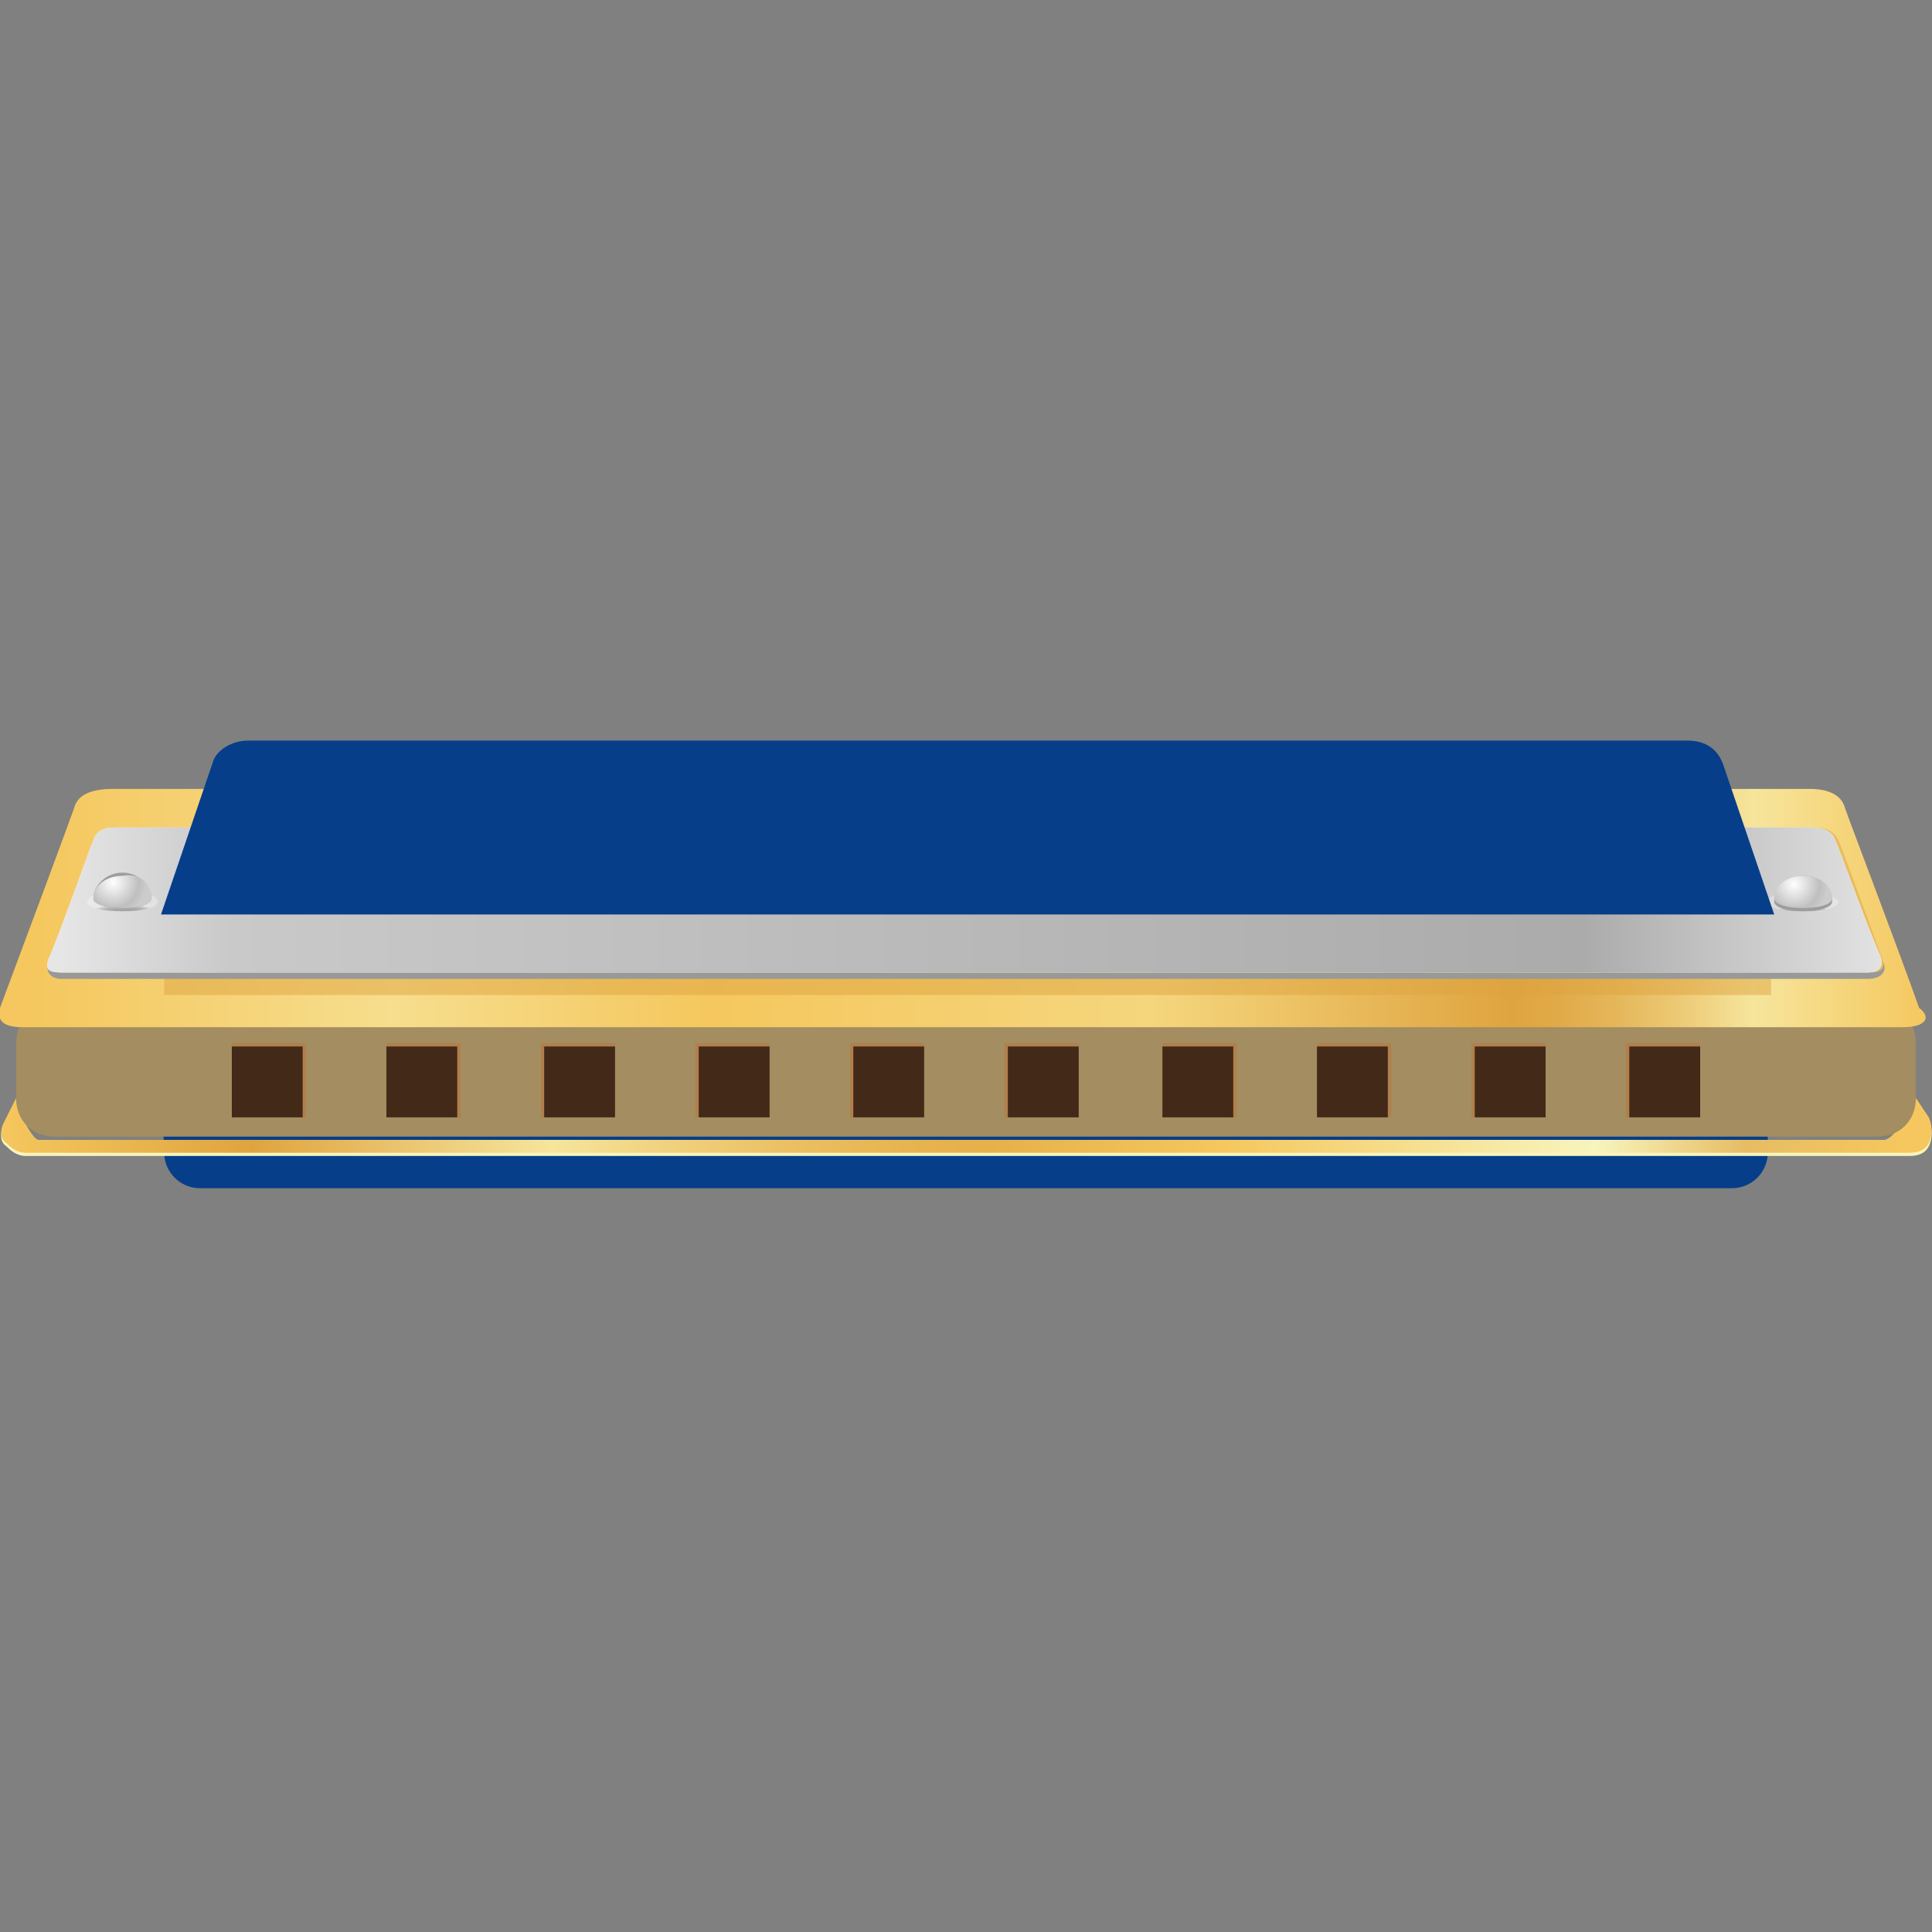 <svg enable-background="new 0 0 60 60" height="60" viewBox="0 0 60 60" width="60" xmlns="http://www.w3.org/2000/svg" xmlns:xlink="http://www.w3.org/1999/xlink"><rect x="0" y="0" width="60" height="60" fill="#808080" stroke="none"/><linearGradient id="a" gradientTransform="matrix(1 0 0 -1 0 70)" gradientUnits="userSpaceOnUse" x1=".035" x2="59.989" y1="35.05" y2="35.05"><stop offset="0" stop-color="#f5c75e"/><stop offset=".13" stop-color="#dfa440"/><stop offset=".285" stop-color="#f6e59c"/><stop offset=".336" stop-color="#f1d481"/><stop offset=".407" stop-color="#ebc063"/><stop offset=".468" stop-color="#e7b451"/><stop offset=".511" stop-color="#e6b04a"/><stop offset=".632" stop-color="#f5c75e"/><stop offset=".826" stop-color="#f7f5bd"/><stop offset=".903" stop-color="#e7bd64"/><stop offset=".984" stop-color="#f5c75e"/></linearGradient><linearGradient id="b" gradientTransform="matrix(1 0 0 -1 0 70)" gradientUnits="userSpaceOnUse" x1=".045" x2="59.874" y1="41.8" y2="41.8"><stop offset=".016" stop-color="#f5c75e"/><stop offset=".204" stop-color="#f6de8e"/><stop offset=".368" stop-color="#f5c75e"/><stop offset=".597" stop-color="#f5d67d"/><stop offset=".784" stop-color="#dfa440"/><stop offset=".806" stop-color="#e1a947"/><stop offset=".837" stop-color="#e5b659"/><stop offset=".873" stop-color="#edcb77"/><stop offset=".909" stop-color="#f6e59c"/><stop offset="1" stop-color="#f5c75e"/></linearGradient><linearGradient id="c" gradientTransform="matrix(1 0 0 -1 0 70)" gradientUnits="userSpaceOnUse" x1="1.464" x2="58.436" y1="42.05" y2="42.05"><stop offset=".007" stop-color="#e6e6e6"/><stop offset=".099" stop-color="#c9c9c9"/><stop offset=".837" stop-color="#ababab"/><stop offset="1" stop-color="#e2e2e2"/></linearGradient><linearGradient id="d"><stop offset="0" stop-color="#1d1d1b"/><stop offset=".284" stop-color="#1f1f1d"/><stop offset=".426" stop-color="#272725"/><stop offset=".536" stop-color="#343432"/><stop offset=".63" stop-color="#474745"/><stop offset=".714" stop-color="#5f5f5d"/><stop offset=".791" stop-color="#7c7c7b"/><stop offset=".862" stop-color="#a0a09f"/><stop offset=".928" stop-color="#c9c9c8"/><stop offset=".989" stop-color="#f6f6f6"/><stop offset="1" stop-color="#fff"/></linearGradient><radialGradient id="e" cx="7.231" cy="-818.327" gradientTransform="matrix(.827 0 0 -.253 50.029 -178.583)" gradientUnits="userSpaceOnUse" r="1.289" xlink:href="#d"/><linearGradient id="f"><stop offset="0" stop-color="#fff"/><stop offset=".769" stop-color="#bfbfbf"/><stop offset=".932" stop-color="#c7c7c7"/><stop offset="1" stop-color="#ccc"/></linearGradient><radialGradient id="g" cx="55.717" cy="42.536" gradientTransform="matrix(1 0 0 -1 0 70)" gradientUnits="userSpaceOnUse" r="1.031" xlink:href="#f"/><radialGradient id="h" cx="-55.86" cy="-818.097" gradientTransform="matrix(.827 0 0 -.253 50.029 -178.583)" gradientUnits="userSpaceOnUse" r="1.289" xlink:href="#d"/><radialGradient id="i" cx="3.515" cy="42.594" gradientTransform="matrix(1 0 0 -1 0 70)" gradientUnits="userSpaceOnUse" r="1.031" xlink:href="#f"/><path d="m5 33.4h49.9v2.4c0 .6-.5 1.1-1.1 1.1h-47.6c-.6 0-1.1-.5-1.1-1.1z" fill="#063e89"/><path d="m59.9 34.8-.4-.6s-.6 1.3-1 1.3c-5.9 0-49.1 0-57.3 0-.2 0-.7-1-.7-1.3l-.4.8s-.2.4.1.6c.1.1.3.3.6.3h58.5c.3 0 .5-.1.6-.3.2-.4 0-.8 0-.8z" fill="#f7f5bd"/><path d="m59.9 34.7-.4-.6s-.6 1.3-1 1.3c-5.9 0-49.1 0-57.3 0-.2 0-.7-1-.7-1.3l-.4.8s-.2.4.1.6c.1.1.3.3.6.3h58.5c.3 0 .5-.1.6-.3.2-.4 0-.8 0-.8z" fill="url(#a)"/><path d="m.5 32.4v1.7c0 .7.5 1.2 1.2 1.2h56.6c.7 0 1.2-.5 1.2-1.2v-1.7c0-.7-.5-1.2-1.2-1.2h-56.6c-.7 0-1.2.5-1.2 1.2z" fill="#a38d61"/><path d="m59.1 31.9c-.6 0-50.9 0-58.4 0-.6 0-.8-.2-.7-.6.6-1.6 2.2-5.9 2.3-6.2.1-.4.5-.6 1.2-.6s45.7 0 52.7 0c.6 0 1 .2 1.1.6.1.3 1.7 4.5 2.3 6.2.4.3.2.6-.5.6z" fill="url(#b)"/><path d="m7.2 32.4h2.3v2.3h-2.3z" fill="#b17f4a"/><path d="m7.2 32.5h2.2v2.2h-2.2z" fill="#432918"/><path d="m12 32.4h2.3v2.3h-2.3z" fill="#b17f4a"/><path d="m12 32.5h2.2v2.2h-2.2z" fill="#432918"/><path d="m16.8 32.4h2.3v2.3h-2.3z" fill="#b17f4a"/><path d="m16.9 32.5h2.2v2.2h-2.2z" fill="#432918"/><path d="m21.6 32.4h2.3v2.3h-2.3z" fill="#b17f4a"/><path d="m21.7 32.5h2.2v2.2h-2.2z" fill="#432918"/><path d="m26.4 32.4h2.3v2.3h-2.3z" fill="#b17f4a"/><path d="m26.5 32.5h2.2v2.2h-2.2z" fill="#432918"/><path d="m31.2 32.4h2.3v2.3h-2.3z" fill="#b17f4a"/><path d="m31.3 32.5h2.2v2.2h-2.2z" fill="#432918"/><path d="m36.1 32.4h2.3v2.3h-2.3z" fill="#b17f4a"/><path d="m36.1 32.5h2.2v2.2h-2.2z" fill="#432918"/><path d="m40.9 32.4h2.3v2.3h-2.3z" fill="#b17f4a"/><path d="m40.9 32.5h2.2v2.2h-2.2z" fill="#432918"/><path d="m45.7 32.4h2.3v2.3h-2.3z" fill="#b17f4a"/><path d="m45.8 32.5h2.2v2.2h-2.2z" fill="#432918"/><path d="m50.5 32.4h2.3v2.3h-2.3z" fill="#b17f4a"/><path d="m50.6 32.5h2.2v2.2h-2.2z" fill="#432918"/><path d="m58.5 29.9s-1.3-3.6-1.4-3.8-.3-.4-.7-.4-52.7 0-52.7 0c-.4 0-.7.1-.7.4-.1.2-1.4 3.7-1.4 3.7-.1.3.1.5.4.5h3.1v.6h49.9c0-.2 0-.6 0-.6h3.1c.3.1.5-.1.4-.4z" fill="#dfa440" opacity=".5"/><path d="m58.5 29.9c0 .2-.1.3-.4.3s-51.7 0-56.1 0c-.4 0-.5-.1-.4-.4v-.1c0 .1 0 .1-.1.2-.1.3.1.5.4.5h56.1c.4 0 .6-.2.5-.5z" fill="#999"/><path d="m58 30.2c-.3 0-51.7 0-56.1 0-.4 0-.5-.1-.4-.4.4-.9 1.3-3.5 1.4-3.7.1-.3.3-.4.7-.4s48.6 0 52.7 0c.3 0 .6.1.7.4.1.2 1 2.7 1.4 3.6.1.3 0 .5-.4.5z" fill="#fff"/><path d="m58 30.2c-.3 0-51.7 0-56.1 0-.4 0-.5-.1-.4-.4.4-.9 1.3-3.5 1.4-3.7.1-.3.3-.4.7-.4s48.6 0 52.7 0c.3 0 .6.1.7.4.1.2 1 2.7 1.4 3.6.1.3 0 .5-.4.5z" fill="url(#c)"/><path d="m57.1 28c0 .2-.5.3-1.1.3s-1.1-.1-1.1-.3.5-.3 1.1-.3 1.1.2 1.1.3z" fill="url(#e)" opacity=".3"/><path d="m56.9 28c0 .4-1.8.4-1.8 0s.4-.8.9-.8.9.3.9.8z" fill="#9d9d9c"/><path d="m56.9 27.9c0 .4-1.8.4-1.8 0s.4-.7.9-.7.9.3.9.7z" fill="url(#g)"/><path d="m4.9 28c0 .2-.5.3-1.1.3s-1.1-.1-1.1-.3.5-.3 1.1-.3 1.1.1 1.1.3z" fill="url(#h)" opacity=".3"/><path d="m4.7 27.9c0 .4-1.8.4-1.8 0s.4-.8.9-.8.9.4.9.8z" fill="#9d9d9c"/><path d="m4.7 27.9c0 .4-1.8.4-1.8 0s.4-.7.9-.7c.5-.1.9.2.9.7z" fill="url(#i)"/><g enable-background="new" fill="#063e89"><path d="m54.9 28.3-1.5-4.5c-.2-.4-.5-.6-1-.6h-22-.7-22c-.6 0-.9.3-1 .6l-1.5 4.5h25.2z"/><path d="m55.1 28.4h-50.1l1.6-4.7c.1-.4.6-.7 1.1-.7h44.7c.5 0 .9.2 1.1.7zm-49.7-.2h49.4l-1.4-4.3c-.2-.4-.4-.5-.9-.5h-44.8c-.6 0-.8.4-.9.5z"/></g></svg>